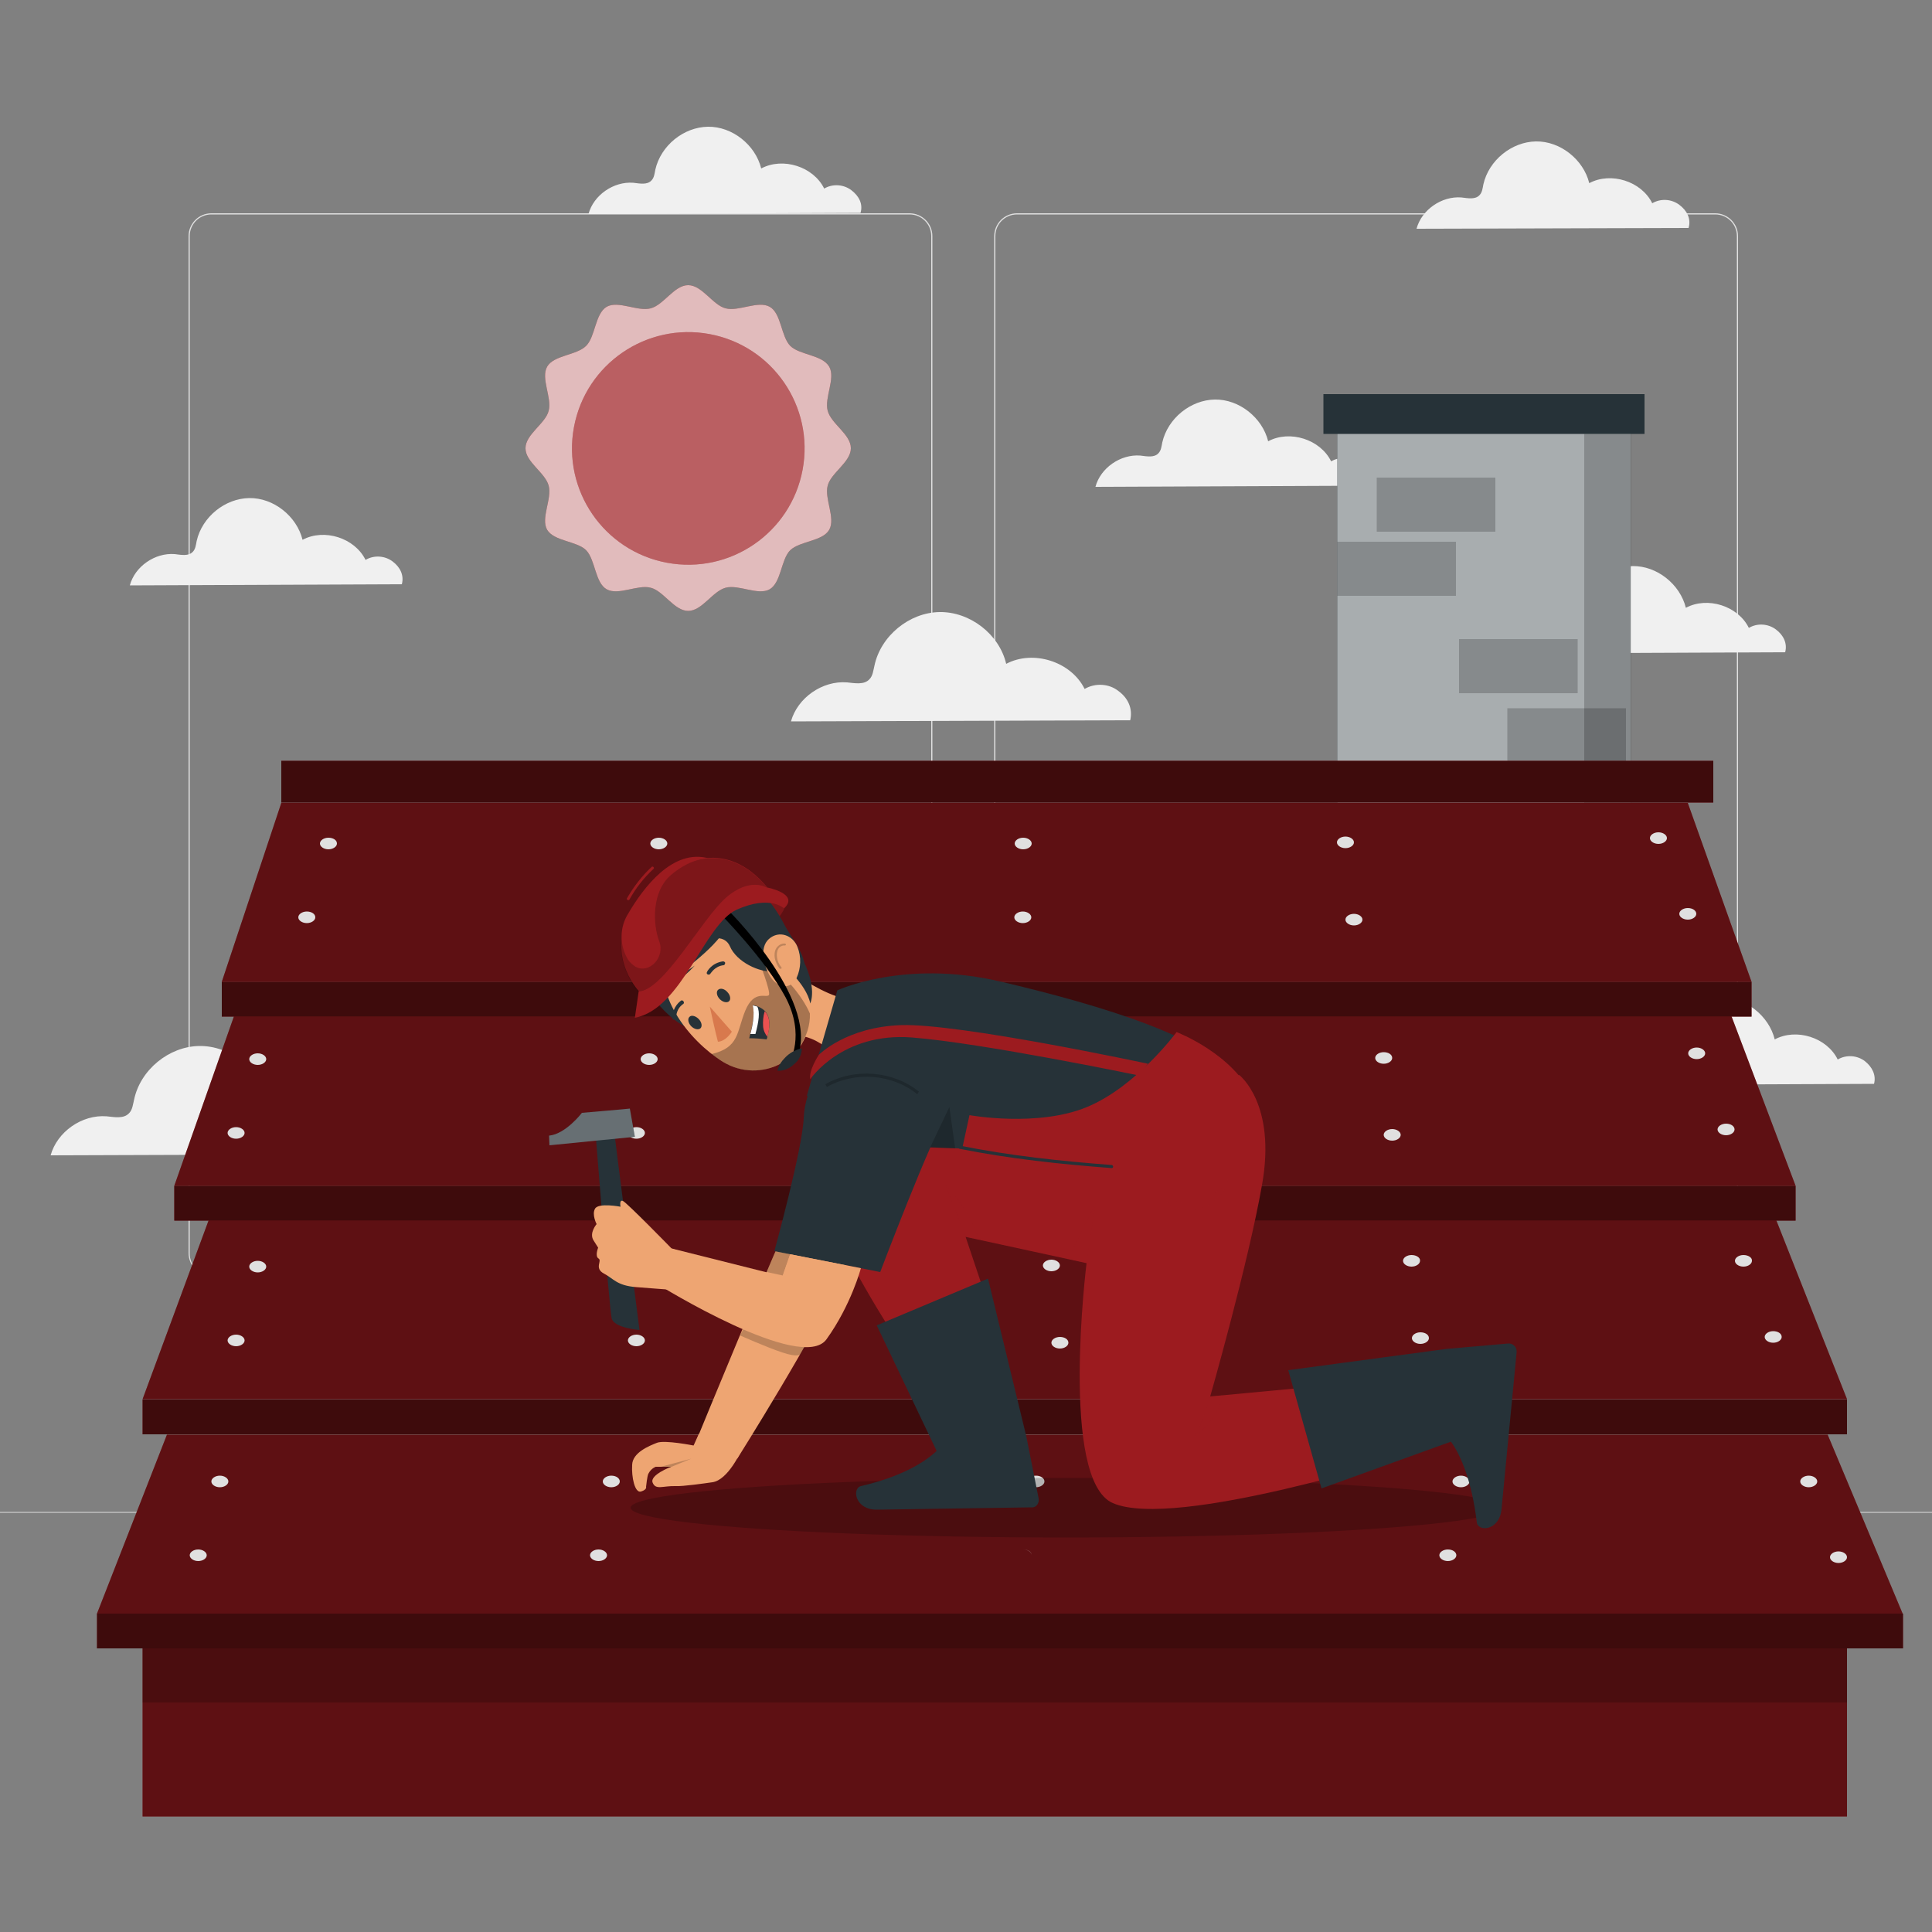 <svg xmlns="http://www.w3.org/2000/svg" xmlns:xlink="http://www.w3.org/1999/xlink" x="0px" y="0px" viewBox="0 0 500 500" style="enable-background:new 0 0 500 500;" xml:space="preserve"><rect x="0" y="0" width="500" height="500" fill="#808080" stroke="none"/><style type="text/css">	.st0{fill:#E0E0E0;}	.st1{fill:#F0F0F0;}	.st2{display:none;}	.st3{display:inline;}	.st4{fill:#407BFF;}	.st5{opacity:0.9;fill:#FFFFFF;}	.st6{fill:#9C1B1F;}	.st7{opacity:0.7;enable-background:new    ;}	.st8{fill:#FFFFFF;}	.st9{opacity:0.3;fill:#FFFFFF;enable-background:new    ;}	.st10{opacity:0.2;}	.st11{fill:#263238;}	.st12{opacity:0.6;fill:#FFFFFF;}	.st13{opacity:0.4;}	.st14{opacity:0.6;}	.st15{opacity:0.2;enable-background:new    ;}	.st16{opacity:0.2;fill:#9C1B1F;enable-background:new    ;}	.st17{fill:#EEA572;}	.st18{fill:#D8794D;}	.st19{opacity:0.3;enable-background:new    ;}	.st20{fill:#EB5150;}	.st21{fill:#222C31;}	.st22{opacity:0.3;fill:#FFFFFF;}</style><g id="Background_complete">	<g>		<g>			<g>				<g>					<g>						<path class="st0" d="M443.9,330.2H263.2c-3.2,0-5.9-2.6-5.9-5.9V61.1c0-3.2,2.6-5.9,5.9-5.9h180.7c3.2,0,5.9,2.6,5.9,5.9       v263.3C449.8,327.6,447.2,330.2,443.9,330.2z M263.2,55.5c-3.1,0-5.6,2.5-5.6,5.6v263.3c0,3.1,2.5,5.6,5.6,5.6h180.7       c3.1,0,5.6-2.5,5.6-5.6V61.1c0-3.1-2.5-5.6-5.6-5.6H263.2z"></path>					</g>				</g>				<g>					<g>						<path class="st0" d="M235.5,330.2H54.7c-3.2,0-5.9-2.6-5.9-5.9V61.1c0-3.2,2.6-5.9,5.9-5.9h180.7c3.2,0,5.9,2.6,5.9,5.9v263.3       C241.4,327.6,238.7,330.2,235.5,330.2z M54.7,55.5c-3.1,0-5.6,2.5-5.6,5.6v263.3c0,3.1,2.5,5.6,5.6,5.6h180.7       c3.1,0,5.6-2.5,5.6-5.6V61.1c0-3.1-2.5-5.6-5.6-5.6H54.7z"></path>					</g>				</g>			</g>			<g>				<g>					<rect x="0" y="391.3" class="st0" width="500" height="0.2"></rect>				</g>			</g>		</g>		<rect x="51.7" y="405.5" class="st0" width="16.1" height="0.2"></rect>		<rect x="170.4" y="402.8" class="st0" width="53.5" height="0.2"></rect>		<rect x="68.7" y="414.8" class="st0" width="36.2" height="0.2"></rect>		<rect x="378.4" y="402.7" class="st0" width="43.2" height="0.2"></rect>		<rect x="430.5" y="402.7" class="st0" width="6.3" height="0.2"></rect>		<rect x="316.2" y="408.9" class="st0" width="53.9" height="0.2"></rect>	</g>	<g>		<g>			<path class="st1" d="M351.5,119.8c-2-1.5-4.8-1.7-7-0.4c-2.8-5.7-10.7-8.2-16.3-5.2c-1.5-6.1-7.5-10.9-13.8-10.8    c-6.3,0.1-12.2,4.9-13.6,11.1c-0.2,1-0.3,2.1-1,2.8c-1.1,1.2-3,0.8-4.7,0.6c-5.1-0.4-10.3,3.2-11.6,8.1l70.4-0.3    C354.5,123.5,353.5,121.3,351.5,119.8z"></path>		</g>	</g>	<g>		<g>			<path class="st1" d="M289.4,178.8c-2.4-1.9-6-2.1-8.7-0.5c-3.5-7.1-13.3-10.2-20.3-6.5c-1.8-7.7-9.4-13.5-17.2-13.4    c-7.9,0.1-15.3,6.2-16.9,13.9c-0.3,1.2-0.4,2.6-1.3,3.5c-1.4,1.5-3.8,1-5.8,0.8c-6.4-0.5-12.8,4-14.5,10.1l87.8-0.3    C293.2,183.3,291.9,180.6,289.4,178.8z"></path>		</g>	</g>	<g>		<g>			<path class="st1" d="M97.8,291.1c-2.4-1.9-6-2.1-8.7-0.5c-3.5-7.1-13.3-10.2-20.3-6.5c-1.8-7.7-9.4-13.5-17.2-13.4    c-7.9,0.1-15.3,6.2-16.9,13.9c-0.3,1.2-0.4,2.6-1.3,3.5c-1.4,1.5-3.8,1-5.8,0.8c-6.4-0.5-12.8,4-14.5,10.1l87.8-0.3    C101.6,295.6,100.3,293,97.8,291.1z"></path>		</g>	</g>	<g>		<g>			<path class="st1" d="M101.6,145.3c-2-1.5-4.8-1.7-7-0.4c-2.8-5.7-10.7-8.2-16.3-5.2c-1.5-6.1-7.5-10.9-13.8-10.8    c-6.3,0.1-12.2,4.9-13.6,11.1c-0.2,1-0.3,2.1-1,2.8c-1.1,1.2-3,0.8-4.7,0.6c-5.1-0.4-10.3,3.2-11.6,8.1l70.4-0.3    C104.6,148.9,103.6,146.8,101.6,145.3z"></path>		</g>	</g>	<g>		<g>			<path class="st1" d="M220.3,49.2c-2-1.5-4.8-1.7-7-0.4c-2.8-5.7-10.7-8.2-16.3-5.2c-1.5-6.1-7.5-10.9-13.8-10.8    c-6.3,0.1-12.2,4.9-13.6,11.1c-0.2,1-0.3,2.1-1,2.8c-1.1,1.2-3,0.8-4.7,0.6c-5.1-0.4-10.3,3.2-11.6,8.1l70.4-0.3    C223.4,52.8,222.3,50.7,220.3,49.2z"></path>		</g>	</g>	<g>		<g>			<path class="st1" d="M459.6,162.9c-2-1.5-4.8-1.7-7-0.4c-2.8-5.7-10.7-8.2-16.3-5.2c-1.5-6.1-7.5-10.9-13.8-10.8    c-6.3,0.1-12.2,4.9-13.6,11.1c-0.2,1-0.3,2.1-1,2.8c-1.1,1.2-3,0.8-4.7,0.6c-5.1-0.4-10.3,3.2-11.6,8.1l70.4-0.3    C462.6,166.5,461.6,164.4,459.6,162.9z"></path>		</g>	</g>	<g>		<g>			<path class="st1" d="M482.6,274.6c-2-1.5-4.8-1.7-7-0.4c-2.8-5.7-10.7-8.2-16.3-5.2c-1.5-6.1-7.5-10.9-13.8-10.8    c-6.3,0.1-12.2,4.9-13.6,11.1c-0.2,1-0.3,2.1-1,2.8c-1.1,1.2-3,0.8-4.7,0.6c-5.1-0.4-10.3,3.2-11.6,8.1l70.4-0.3    C485.6,278.2,484.5,276.1,482.6,274.6z"></path>		</g>	</g>	<g>		<g>			<path class="st1" d="M434.6,53c-2-1.5-4.8-1.7-7-0.4c-2.8-5.7-10.7-8.2-16.3-5.2c-1.5-6.1-7.5-10.9-13.8-10.8    c-6.3,0.1-12.2,4.9-13.6,11.1c-0.2,1-0.3,2.1-1,2.8c-1.1,1.2-3,0.8-4.7,0.6c-5.1-0.4-10.3,3.2-11.6,8.1L437,59    C437.7,56.6,436.6,54.5,434.6,53z"></path>		</g>	</g></g><g id="Background_simple" class="st2">	<g class="st3">		<path class="st4" d="M178.5,40.9c-24.3,1.7-47.8,5.4-68.6,11.1c-24.5,6.7-49.6,17.2-42.2,31c13.7,25.3,79.2,25.8,66.1,42.8   c-14.8,19.3-4.9,41.9,61.6,48.2c126.4,12,279.1-58,236.2-96.5C405,53.6,307.7,31.8,178.5,40.9z"></path>		<path class="st5" d="M178.5,40.9c-24.3,1.7-47.8,5.4-68.6,11.1c-24.5,6.7-49.6,17.2-42.2,31c13.7,25.3,79.2,25.8,66.1,42.8   c-14.8,19.3-4.9,41.9,61.6,48.2c126.4,12,279.1-58,236.2-96.5C405,53.6,307.7,31.8,178.5,40.9z"></path>	</g></g><g id="Sun">	<g id="freepik--Sun--inject-5_00000166659934005325396730000006334423739519783299_">		<g>			<g>				<path class="st6" d="M220.2,116c0,3.6-5.2,6.4-6,9.7c-0.9,3.3,2.1,8.4,0.4,11.4c-1.7,3-7.6,2.9-10.1,5.3     c-2.4,2.4-2.3,8.3-5.3,10.1c-3,1.7-8-1.3-11.4-0.4c-3.4,0.9-6.1,6-9.7,6c-3.6,0-6.4-5.2-9.7-6c-3.3-0.9-8.4,2.1-11.4,0.4     c-3-1.7-2.9-7.6-5.3-10.1c-2.4-2.4-8.3-2.3-10.1-5.3c-1.7-3,1.3-8,0.4-11.4c-0.9-3.4-6-6.1-6-9.7c0-3.6,5.2-6.4,6-9.7     c0.9-3.3-2.1-8.4-0.4-11.4c1.7-3,7.6-2.9,10.1-5.4c2.4-2.4,2.3-8.3,5.3-10.1c3-1.7,8,1.3,11.4,0.4c3.4-0.9,6.1-6,9.7-6     c3.6,0,6.4,5.2,9.7,6c3.3,0.9,8.4-2.1,11.4-0.4c3,1.7,2.9,7.6,5.3,10.1c2.4,2.4,8.3,2.3,10.1,5.4c1.7,3-1.3,8-0.4,11.4     C215.1,109.7,220.2,112.4,220.2,116z"></path>			</g>			<g class="st7">				<path class="st8" d="M220.2,116c0,3.6-5.2,6.4-6,9.7c-0.9,3.3,2.1,8.4,0.4,11.4c-1.7,3-7.6,2.9-10.1,5.3     c-2.4,2.4-2.3,8.3-5.3,10.1c-3,1.7-8-1.3-11.4-0.4c-3.4,0.9-6.1,6-9.7,6c-3.6,0-6.4-5.2-9.7-6c-3.3-0.9-8.4,2.1-11.4,0.4     c-3-1.7-2.9-7.6-5.3-10.1c-2.4-2.4-8.3-2.3-10.1-5.3c-1.7-3,1.3-8,0.4-11.4c-0.9-3.4-6-6.1-6-9.7c0-3.6,5.2-6.4,6-9.7     c0.9-3.3-2.1-8.4-0.4-11.4c1.7-3,7.6-2.9,10.1-5.4c2.4-2.4,2.3-8.3,5.3-10.1c3-1.7,8,1.3,11.4,0.4c3.4-0.9,6.1-6,9.7-6     c3.6,0,6.4,5.2,9.7,6c3.3,0.9,8.4-2.1,11.4-0.4c3,1.7,2.9,7.6,5.3,10.1c2.4,2.4,8.3,2.3,10.1,5.4c1.7,3-1.3,8-0.4,11.4     C215.1,109.7,220.2,112.4,220.2,116z"></path>			</g>		</g>					<ellipse transform="matrix(0.183 -0.983 0.983 0.183 31.508 269.894)" class="st6" cx="178.1" cy="116" rx="30.1" ry="30.1"></ellipse>					<ellipse transform="matrix(0.183 -0.983 0.983 0.183 31.508 269.894)" class="st9" cx="178.1" cy="116" rx="30.1" ry="30.1"></ellipse>	</g></g><g id="Roof">	<path class="st10" d="M378.5,396.2c0,4.5-44,3.2-108.5,3.2c-64.5,0-116.8-3.7-116.8-8.2c0-4.5,52.3-8.2,116.8-8.2  C334.5,383,378.5,391.7,378.5,396.2z"></path>	<g>		<g>			<rect x="346.1" y="103.4" class="st11" width="75.9" height="110.2"></rect>			<rect x="346.1" y="103.4" class="st12" width="75.9" height="110.2"></rect>			<rect x="342.5" y="102" class="st11" width="83.1" height="10.3"></rect>			<rect x="346.1" y="140.2" class="st10" width="30.7" height="14"></rect>			<rect x="356.3" y="123.6" class="st10" width="30.7" height="14"></rect>			<rect x="377.6" y="165.4" class="st10" width="30.7" height="14"></rect>			<rect x="390.1" y="183.3" class="st10" width="30.7" height="14"></rect>			<rect x="410" y="112.3" class="st10" width="12.1" height="101.4"></rect>		</g>		<path class="st6" d="M473,371.3l19.4,46.3H25.1l18.1-46.3H473z M54,315.8l-17.1,46.3H478l-18.3-46.3H54z M61.4,260.6l-16.3,46.3   h419.6l-17.5-46.3H61.4z M72.8,207.8l-15.4,46.3h395.9l-16.5-46.3H72.8z M478,426.6H36.9v43.5H478V426.6z"></path>		<path class="st13" d="M473,371.3l19.4,46.3H25.1l18.1-46.3H473z M54,315.8l-17.1,46.3H478l-18.3-46.3H54z M61.4,260.6l-16.3,46.3   h419.6l-17.5-46.3H61.4z M72.8,207.8l-15.4,46.3h395.9l-16.5-46.3H72.8z M478,426.6H36.9v43.5H478V426.6z"></path>		<rect x="36.9" y="426.6" class="st10" width="441.1" height="14"></rect>		<path class="st6" d="M492.5,426.6H25.1v-9h467.4V426.6z M478,362.2H36.9v9H478V362.2z M464.7,306.9H45.1v9h419.6V306.9z    M443.4,196.9H72.8v10.8h370.6V196.9z M453.3,254.1H57.4v9h395.9V254.1z"></path>		<path class="st14" d="M492.5,426.6H25.1v-9h467.4V426.6z M478,362.2H36.9v9H478V362.2z M464.7,306.9H45.1v9h419.6V306.9z    M443.4,196.9H72.8v10.8h370.6V196.9z M453.3,254.1H57.4v9h395.9V254.1z"></path>		<path class="st0" d="M267,402.5c0,0.8-1,1.5-2.2,1.5c-1.2,0-2.2-0.7-2.2-1.5s1-1.5,2.2-1.5C266,401,267,401.6,267,402.5z    M268.1,381.9c-1.2,0-2.2,0.7-2.2,1.5s1,1.5,2.2,1.5s2.2-0.7,2.2-1.5S269.4,381.9,268.1,381.9z M164.7,291.7   c-1.2,0-2.2,0.7-2.2,1.5c0,0.8,1,1.5,2.2,1.5c1.2,0,2.2-0.7,2.2-1.5C166.9,292.4,165.9,291.7,164.7,291.7z M168,272.6   c-1.2,0-2.2,0.7-2.2,1.5c0,0.8,1,1.5,2.2,1.5c1.2,0,2.2-0.7,2.2-1.5C170.2,273.3,169.2,272.6,168,272.6z M265.8,293.7   c-1.2,0-2.2,0.7-2.2,1.5c0,0.8,1,1.5,2.2,1.5c1.2,0,2.2-0.7,2.2-1.5C268.1,294.4,267.1,293.7,265.8,293.7z M269.2,274.6   c-1.2,0-2.2,0.7-2.2,1.5c0,0.8,1,1.5,2.2,1.5c1.2,0,2.2-0.7,2.2-1.5C271.4,275.3,270.4,274.6,269.2,274.6z M360.3,292.2   c-1.2,0-2.2,0.7-2.2,1.5c0,0.8,1,1.5,2.2,1.5c1.2,0,2.2-0.7,2.2-1.5C362.5,292.9,361.5,292.2,360.3,292.2z M358.1,272.3   c-1.2,0-2.2,0.7-2.2,1.5c0,0.8,1,1.5,2.2,1.5c1.2,0,2.2-0.7,2.2-1.5C360.3,272.9,359.3,272.3,358.1,272.3z M446.7,290.8   c-1.2,0-2.2,0.7-2.2,1.5s1,1.5,2.2,1.5c1.2,0,2.2-0.7,2.2-1.5S448,290.8,446.7,290.8z M439.1,271.1c-1.2,0-2.2,0.7-2.2,1.5   c0,0.8,1,1.5,2.2,1.5c1.2,0,2.2-0.7,2.2-1.5C441.3,271.8,440.3,271.1,439.1,271.1z M61.1,291.7c-1.2,0-2.2,0.7-2.2,1.5   c0,0.8,1,1.5,2.2,1.5c1.2,0,2.2-0.7,2.2-1.5C63.3,292.4,62.3,291.7,61.1,291.7z M66.7,272.6c-1.2,0-2.2,0.7-2.2,1.5   c0,0.8,1,1.5,2.2,1.5c1.2,0,2.2-0.7,2.2-1.5C68.9,273.3,67.9,272.6,66.7,272.6z M264.8,401c-1.2,0-2.2,0.7-2.2,1.5s1,1.5,2.2,1.5   c1.2,0,2.2-0.7,2.2-1.5S266,401,264.8,401z M268.1,381.9c-1.2,0-2.2,0.7-2.2,1.5s1,1.5,2.2,1.5s2.2-0.7,2.2-1.5   S269.4,381.9,268.1,381.9z M374.7,401c-1.2,0-2.2,0.7-2.2,1.5s1,1.5,2.2,1.5c1.2,0,2.2-0.7,2.2-1.5S376,401,374.7,401z    M378.1,381.9c-1.2,0-2.2,0.7-2.2,1.5s1,1.5,2.2,1.5c1.2,0,2.2-0.7,2.2-1.5S379.3,381.9,378.1,381.9z M475.8,401.5   c-1.2,0-2.2,0.7-2.2,1.5c0,0.8,1,1.5,2.2,1.5s2.2-0.7,2.2-1.5C478,402.2,477,401.5,475.8,401.5z M468.1,381.9   c-1.2,0-2.2,0.7-2.2,1.5s1,1.5,2.2,1.5c1.2,0,2.2-0.7,2.2-1.5S469.3,381.9,468.1,381.9z M154.9,401c-1.2,0-2.2,0.7-2.2,1.5   s1,1.5,2.2,1.5c1.2,0,2.2-0.7,2.2-1.5S156.1,401,154.9,401z M158.2,381.9c-1.2,0-2.2,0.7-2.2,1.5s1,1.5,2.2,1.5   c1.2,0,2.2-0.7,2.2-1.5S159.5,381.9,158.2,381.9z M51.3,401c-1.2,0-2.2,0.7-2.2,1.5s1,1.5,2.2,1.5c1.2,0,2.2-0.7,2.2-1.5   S52.5,401,51.3,401z M56.9,381.9c-1.2,0-2.2,0.7-2.2,1.5s1,1.5,2.2,1.5c1.2,0,2.2-0.7,2.2-1.5S58.1,381.9,56.9,381.9z    M164.7,345.4c-1.2,0-2.2,0.7-2.2,1.5c0,0.8,1,1.5,2.2,1.5c1.2,0,2.2-0.7,2.2-1.5C166.9,346.1,165.9,345.4,164.7,345.4z    M168,326.3c-1.2,0-2.2,0.7-2.2,1.5c0,0.8,1,1.5,2.2,1.5c1.2,0,2.2-0.7,2.2-1.5C170.2,327,169.2,326.3,168,326.3z M367.6,344.8   c-1.2,0-2.2,0.7-2.2,1.5c0,0.8,1,1.5,2.2,1.5s2.2-0.7,2.2-1.5C369.8,345.4,368.8,344.8,367.6,344.8z M365.3,324.8   c-1.2,0-2.2,0.7-2.2,1.5c0,0.8,1,1.5,2.2,1.5c1.2,0,2.2-0.7,2.2-1.5C367.6,325.5,366.6,324.8,365.3,324.8z M274.3,346   c-1.2,0-2.2,0.7-2.2,1.5c0,0.8,1,1.5,2.2,1.5c1.2,0,2.2-0.7,2.2-1.5C276.5,346.6,275.5,346,274.3,346z M272.1,326   c-1.2,0-2.2,0.7-2.2,1.5s1,1.5,2.2,1.5c1.2,0,2.2-0.7,2.2-1.5S273.3,326,272.1,326z M458.9,344.5c-1.2,0-2.2,0.7-2.2,1.5   c0,0.8,1,1.5,2.2,1.5c1.2,0,2.2-0.7,2.2-1.5C461.1,345.1,460.1,344.5,458.9,344.5z M451.2,324.8c-1.2,0-2.2,0.7-2.2,1.5   c0,0.8,1,1.5,2.2,1.5c1.2,0,2.2-0.7,2.2-1.5C453.5,325.5,452.5,324.8,451.2,324.8z M61.1,345.4c-1.2,0-2.2,0.7-2.2,1.5   c0,0.8,1,1.5,2.2,1.5c1.2,0,2.2-0.7,2.2-1.5C63.3,346.1,62.3,345.4,61.1,345.4z M66.7,326.3c-1.2,0-2.2,0.7-2.2,1.5   c0,0.8,1,1.5,2.2,1.5c1.2,0,2.2-0.7,2.2-1.5C68.9,327,67.9,326.3,66.7,326.3z M167.1,235.9c-1.2,0-2.2,0.7-2.2,1.5   c0,0.8,1,1.5,2.2,1.5c1.2,0,2.2-0.7,2.2-1.5C169.4,236.6,168.4,235.9,167.1,235.9z M170.5,216.8c-1.2,0-2.2,0.7-2.2,1.5   c0,0.8,1,1.5,2.2,1.5c1.2,0,2.2-0.7,2.2-1.5C172.7,217.5,171.7,216.8,170.5,216.8z M264.7,235.9c-1.2,0-2.2,0.7-2.2,1.5   c0,0.8,1,1.5,2.2,1.5c1.2,0,2.2-0.7,2.2-1.5C266.9,236.6,265.9,235.9,264.7,235.9z M264.8,216.8c-1.2,0-2.2,0.7-2.2,1.5   c0,0.8,1,1.5,2.2,1.5c1.2,0,2.2-0.7,2.2-1.5C267,217.5,266,216.8,264.8,216.8z M350.4,236.5c-1.2,0-2.2,0.7-2.2,1.5s1,1.5,2.2,1.5   c1.2,0,2.2-0.7,2.2-1.5S351.6,236.5,350.4,236.5z M348.2,216.5c-1.2,0-2.2,0.7-2.2,1.5c0,0.8,1,1.5,2.2,1.5c1.2,0,2.2-0.7,2.2-1.5   C350.4,217.2,349.4,216.5,348.2,216.5z M436.8,235c-1.2,0-2.2,0.7-2.2,1.5s1,1.5,2.2,1.5s2.2-0.7,2.2-1.5S438.1,235,436.8,235z    M429.2,215.4c-1.2,0-2.2,0.7-2.2,1.5c0,0.8,1,1.5,2.2,1.5s2.2-0.7,2.2-1.5C431.4,216.1,430.4,215.4,429.2,215.4z M79.4,235.9   c-1.2,0-2.2,0.7-2.2,1.5c0,0.8,1,1.5,2.2,1.5c1.2,0,2.2-0.7,2.2-1.5C81.6,236.5,80.6,235.9,79.4,235.9z M85,216.8   c-1.2,0-2.2,0.7-2.2,1.5c0,0.8,1,1.5,2.2,1.5s2.2-0.7,2.2-1.5C87.2,217.4,86.2,216.8,85,216.8z"></path>	</g></g><g id="Shadow_00000173150649825823137260000017756494654993994412_">	<ellipse class="st15" cx="275.9" cy="390.2" rx="112.7" ry="7.7"></ellipse></g><g id="Character">	<g>		<polygon class="st15" points="211.7,323.4 216,327.4 212.5,320.6   "></polygon>		<g>			<path class="st6" d="M320.7,278.2c0,0,9.7,7.4,5.9,28.5c-3.6,20.4-13.4,54.7-13.4,54.7l42.7-4l9,19.1c0,0-60.8,19.5-76.9,12.5    c-13.8-6-6.8-62.1-6.8-62.1l-31.3-6.8l5.3,15.8l-25.3,7.4c0,0-19-29.6-18.8-41.2c0.3-14.7,78.6-10.7,78.6-10.7L320.7,278.2z"></path>			<g class="st15">				<path class="st6" d="M310,310.8c-3.3,0.8-6.9,0.3-9.8-1.5c1.7,2.7,6.5,4.8,10.1,3.6c3.6-1.2,7-4.2,7.7-8     C316.3,307.8,313.3,310,310,310.8z"></path>			</g>			<polygon class="st16" points="281.2,326.9 283.5,311.4 276.4,325.8    "></polygon>			<path class="st16" d="M249.9,320.1l-5.3-13.5c0,0,5.9,5.3,8.7,14.2L249.9,320.1z"></path>			<path class="st16" d="M313.2,361.4c0,0-2.3,7.8-4.1,10.5c0,0,6.1-4.3,7.4-10.8L313.2,361.4z"></path>		</g>		<g>			<g>				<path class="st6" d="M202.9,235.1c0.2,0.2-1.4,2.4-1.4,2.4l-2.9-4.5C198.6,233,200.9,232.9,202.9,235.1z"></path>				<path class="st15" d="M202.9,235.1c0.2,0.2-1.4,2.4-1.4,2.4l-2.9-4.5C198.6,233,200.9,232.9,202.9,235.1z"></path>			</g>			<g>				<path class="st17" d="M228.8,256c6.1,4.1,1.4,27.1-8.6,26.4c1-4.9-4.3-9.5-6.6-11.5c-1.5-1.1-3.1-2-4.9-2.5c-1-0.3-2-0.5-3-0.7     l-5.3-19.5C206.9,253.2,221.7,264.1,228.8,256z"></path>				<path class="st11" d="M167.4,255.7c0,0,6.6,11.8,16.4,11.6c9.8-0.3-7.2-22.7-7.2-22.7L167.4,255.7z"></path>				<path class="st17" d="M198.3,241.4c7.2,8.3,11.4,12.8,11.4,20.9c-0.1,12.1-13,18.4-22.6,12.5c-8.6-5.3-19-18-14.3-29     C177.5,235.1,191.1,233.1,198.3,241.4z"></path>				<path class="st11" d="M189.5,231.4c-5.3-3.2-15.6,7.6-16.4,12.9c-0.1,0.8,9.5-2.6,8.9-2.4l4-2.1c0.4-0.6,1.8-1,3.7,0     c0,0,11.4,12.3,18.3,12.3c1.4-4.2-3.1-9.1-5-12.8C200.1,233.8,195,226.4,189.5,231.4z"></path>				<path class="st11" d="M188.2,256.7c0.8,0.8,1,1.9,0.5,2.4c-0.5,0.5-1.6,0.3-2.4-0.5c-0.8-0.8-1-1.9-0.5-2.4     C186.4,255.6,187.5,255.9,188.2,256.7z"></path>				<path class="st11" d="M180.8,263.7c0.8,0.8,1,1.9,0.5,2.4c-0.5,0.5-1.6,0.3-2.4-0.5s-1-1.9-0.5-2.4     C178.9,262.6,180,262.9,180.8,263.7z"></path>				<path class="st18" d="M183.7,260.5c0,0,1.4,6.6,2.1,9.1c2.1-0.1,3.6-2.6,3.6-2.6L183.7,260.5z"></path>				<path class="st11" d="M187.6,249.5c-0.1,0.2-0.2,0.3-0.4,0.3c-2.3,0.3-3.2,2.1-3.3,2.1c-0.1,0.3-0.5,0.4-0.7,0.3     c-0.3-0.1-0.4-0.4-0.2-0.7c0-0.1,1.2-2.3,4.1-2.7c0.3,0,0.6,0.2,0.6,0.5C187.6,249.3,187.6,249.4,187.6,249.5z"></path>				<path class="st11" d="M174.8,263.8c-0.1,0.1-0.2,0.1-0.3,0.1c-0.3,0-0.5-0.2-0.5-0.5c0.1-3,2.1-4.3,2.2-4.4     c0.2-0.2,0.6-0.1,0.7,0.2c0.2,0.2,0.1,0.6-0.2,0.7c-0.1,0.1-1.7,1.1-1.7,3.5C175,263.5,174.9,263.7,174.8,263.8z"></path>				<path class="st19" d="M184.1,272.8c1.1,0.8,2.3,1.6,3.5,2.3c0.5,0.3,0.9,0.5,1.4,0.7c3.5,1.6,7.5,1.7,11.1,0.3     c5.6-1.9,9.7-7.8,9.5-13.8c-1.8-4.3-7.4-11.6-13.2-13.7c0,0,3.1,8,2.6,8.9c-0.6,0.9-3.8-1.5-6.1,4     C190.6,267.1,191.4,271.1,184.1,272.8z"></path>				<path class="st11" d="M207.1,247.1c-4.9-8.6-12.9-15.3-16.6-15.8c-3.7-0.5-8.3,13.4-8.3,13.4c1.7-2.5,5.5-2.6,6.7,0.2     c1.7,4,7.6,6.9,11.6,6.5c0,0-1.1-1.3,0.2-2.1c1.3-0.7,8,5.3,9,10.4C209.6,259.8,211.9,255.7,207.1,247.1z"></path>				<path class="st17" d="M206.4,245.1c1,2.6,0.9,5.4-0.2,7.9c-1.5,3.3-5,2.7-6.8-0.2c-1.7-2.6-3-7.5-0.4-9.8     C201.6,240.7,205.2,242,206.4,245.1z"></path>				<path class="st10" d="M201.9,250.7c-0.1,0-0.1,0-0.2-0.1c-0.6-0.8-1-1.7-1.2-2.7c-0.1-0.7-0.1-1.7,0.4-2.5     c0.5-0.8,1.4-1.3,2.3-1.2c0.1,0,0.2,0.2,0.2,0.3c0,0.1-0.2,0.2-0.3,0.2c-0.6-0.1-1.4,0.3-1.7,0.9c-0.4,0.7-0.4,1.6-0.3,2.2     c0.1,0.9,0.5,1.8,1.1,2.5c0.1,0.1,0.1,0.3,0,0.4C202,250.7,201.9,250.7,201.9,250.7z"></path>				<path class="st11" d="M168.1,256.3c0,0,5.1,0.8,11.7-6.4c-1.8,1.3-3.7,2.5-5.8,3.3c0,0,10.9-7.3,14-13.2     c3.1-5.9,2.6-8.8,2.6-8.8s-5.1-4.3-15.3,5.9C165.2,247.4,165.8,255.1,168.1,256.3z"></path>				<path class="st11" d="M193.9,268.7c1.5,0,3,0.1,4.5,0.3c0.1-0.3,0.2-0.5,0.2-0.8c1-3.5,0.4-5.5-0.7-6.6     c-0.5-0.5-1.2-0.9-1.9-1.2c-0.4-0.1-0.8-0.2-1.2-0.3c0.6,2.2-0.1,5.5-0.6,7.3C194,268.3,193.9,268.7,193.9,268.7z"></path>				<path class="st8" d="M194.2,267.6l1.3,0c0.9-3.3,1.2-5.7,0.5-7.1c-0.4-0.1-0.8-0.2-1.2-0.3C195.4,262.5,194.7,265.8,194.2,267.6     z"></path>				<path class="st20" d="M198.6,268.3c1-3.5,0.4-5.5-0.7-6.6c-0.4,1.3-0.5,2.7-0.4,4.1C197.6,266.7,198,267.6,198.6,268.3z"></path>			</g>			<g>				<path d="M187.9,235c0,0,23.7,23.1,18.7,37.9l-2.3,2c0,0,4.2-6.9-1-16.8c-5.3-9.9-16.9-21.6-16.9-21.6L187.9,235z"></path>				<path class="st21" d="M207.5,271.3c-1.7,0.4-3.2,1.2-4.4,2.5c-0.9,0.9-1.6,2-1.9,3.3c1.6,0.1,3.2-0.6,4.3-1.7     C206.8,274.4,207.5,272.9,207.5,271.3z"></path>				<path class="st6" d="M164.3,263.4c12.3-2.3,17.9-24.2,26.4-28c8.6-3.8,12.1-0.4,12.2-0.3c4.1-3.8-4.3-5.4-4.3-5.4     c-10.6-12.8-23.9-8.5-33.8,4.3c-9.3,12,0.5,22.5,0.5,22.5L164.3,263.4z"></path>				<path class="st15" d="M165.2,256.6c6.5-0.1,16.4-18.8,22.7-24.3c6.3-5.5,10.7-2.5,10.7-2.5c-10.6-12.8-23.9-8.5-33.8,4.3     C155.4,246,165.2,256.6,165.2,256.6z"></path>				<path class="st6" d="M173.7,226.4c-5.2,4.4-4.7,13-3.1,17.2c1.6,4.2-2.6,8.5-6.1,6.6c-0.8-0.5-1.5-1.1-2-1.9     c-2.2-3.7-2.2-8.3,0.1-11.9c3.8-6.5,11.5-17,21-14.2C183.7,222,179,221.9,173.7,226.4z"></path>			</g>		</g>		<g>			<path class="st17" d="M212.7,289.6c-0.7,1.1-5.1,20.8-7.6,24.7c-2.5,3.9-24.8,58.3-24.8,58.3l10.5,4.9c0,0,20.9-33.2,26.8-47    c6-13.7,15.7-39.6,15.7-39.6L212.7,289.6z"></path>			<path class="st15" d="M191.5,345.6c0,0,6.7,3,10.9,4.4c4.2,1.4,4.7,0.5,4.7,0.5l1.1-1.8l-15.4-5.5L191.5,345.6z"></path>			<polygon class="st15" points="198.4,329.2 200.7,323.8 204.5,324.6 202.4,324.2 204.5,324.6 202.6,330.1    "></polygon>			<path class="st17" d="M179.5,374.1c0,0-7.5-1.5-9.5-0.7c-2,0.8-6.3,2.5-6.4,5.7c-0.2,3.2,0.7,7.4,2.3,6.9    c1.6-0.5,1.3-1.2,1.3-1.2s0.3-2.9,0.6-3.4c0.7-1.4,1.9-1.8,1.9-1.8h4c0,0-5.6,2.1-4.8,4.1c0.8,2,2.6,0.8,6,0.9    c1.8,0.1,7.4-0.7,9.5-1c4-0.6,7.3-7.9,7.3-7.9s-10.8-4.2-10.8-4.7L179.5,374.1z"></path>			<polygon class="st15" points="173.3,379.8 178.9,377.5 171,379.6    "></polygon>		</g>		<g>			<path class="st11" d="M158.8,291.6c0,0.4,6.7,52.6,6.7,52.6s-6.6-0.5-7.2-3c-0.6-2.6-4.2-48.3-4.2-48.3L158.8,291.6z"></path>			<g>				<path class="st11" d="M163,286.9c-0.6,0.1-12.4,1.1-12.4,1.1s-4.2,5.5-8.5,5.9l0.1,2.5l22.1-2.2L163,286.9z"></path>				<path class="st22" d="M163,286.9c-0.6,0.1-12.4,1.1-12.4,1.1s-4.2,5.5-8.5,5.9l0.1,2.5l22.1-2.2L163,286.9z"></path>			</g>		</g>		<g>			<path class="st11" d="M216.7,256.3c0,0,17.4-8.1,42.1-2.3c25.8,6,57.7,15.6,59.9,25.9c2.6,12.2-27.8,17-32.1,17.9    c-4.3,0.9-48.9-1-48.9-1l-28.9-13.2L216.7,256.3z"></path>			<path class="st11" d="M213.8,274.9c0,0-5.5,6.3-5.8,14.4c-0.3,8-7.6,34.5-7.6,34.5l27.4,5.4c0,0,13.4-35.3,16.9-40.1    C244.7,289.1,219.9,272.3,213.8,274.9z"></path>			<polygon class="st15" points="240.7,297 245.7,286.5 247.2,297.2    "></polygon>			<path class="st10" d="M237.4,283.2c-6.5-5.3-16.1-6-23.4-1.9l-0.4-0.7c7.5-4.3,17.5-3.5,24.2,1.9L237.4,283.2z"></path>		</g>		<path class="st6" d="M162.9,232.8c1.6-2.9,3.7-5.6,6.2-7.9c0.4-0.3-0.2-0.9-0.5-0.5c-2.5,2.3-4.6,5.1-6.3,8   C162,232.8,162.6,233.2,162.9,232.8L162.9,232.8z"></path>		<g>			<path class="st6" d="M248.9,297.8l2-9.2c0,0,17.6,3.2,30.4-2.1c12.8-5.3,23.2-19.4,23.2-19.4s15,5.7,20,17.4    c5,11.7-0.3,11.7-0.3,11.7s-39.7,5.6-40.5,5.7C282.9,302.1,248.9,297.8,248.9,297.8z"></path>			<path class="st11" d="M248.3,297.3c13,2.6,26.2,4,39.4,5c0.5,0,0.5-0.7,0-0.8c-13.2-1-26.3-2.4-39.2-5    C248.1,296.5,247.9,297.2,248.3,297.3L248.3,297.3z"></path>			<path class="st6" d="M209.7,279.3c0,0,8.2-12.2,26.3-10.8c18.1,1.4,58.6,9.8,58.6,9.8l2.5-3c0,0-48.9-10.5-63.9-10    c-14.3,0.5-21.3,7.7-21.3,7.7S209.2,277.1,209.7,279.3z"></path>		</g>		<path class="st11" d="M268.8,387.8l-3.2-16.1l-9.9-40.8l-28.8,12.1l15.5,32.5c-3.3,3.1-9.3,6.7-19.6,9.1c-2.4,0.6-1.5,6.2,4.2,6.1   l39.9-0.6l0.4,0C268.3,390,269,388.9,268.8,387.8z"></path>		<path class="st11" d="M390.3,347.7l-16,1.4l-40.9,5.5l8.6,30.6l33.5-12.1c2.6,3.6,5.4,10.2,6.7,20.9c0.3,2.5,5.9,2.2,6.4-3.5   l3.9-40.5l0-0.4C392.4,348.4,391.4,347.6,390.3,347.7z"></path>		<g>			<path class="st17" d="M204.5,324.6l-2,5.7l-28.7-7.2l-3.4,9.4c0,0,37.1,23,43.5,14.1c6.4-8.9,8.9-18.4,8.9-18.4L204.5,324.6z"></path>			<path class="st17" d="M173.8,323.1c0,0-11.6-11.9-12.6-12.3c-1-0.4-0.6,1.5-0.6,1.5s-5.7-1.1-6.6,0.5c-0.9,1.5,0.4,4,0.4,4    s-2,2.3-0.8,4.2c1.2,1.9,1.2,1.9,1.2,1.9s-0.9,2.2,0.1,2.8c1,0.6-1.2,2.5,1.4,3.9c2.5,1.3,3.3,3.1,8.3,3.5    c4.9,0.4,7.9,0.6,7.9,0.6l4,0.8l3.7-9L173.8,323.1z"></path>		</g>	</g></g></svg>